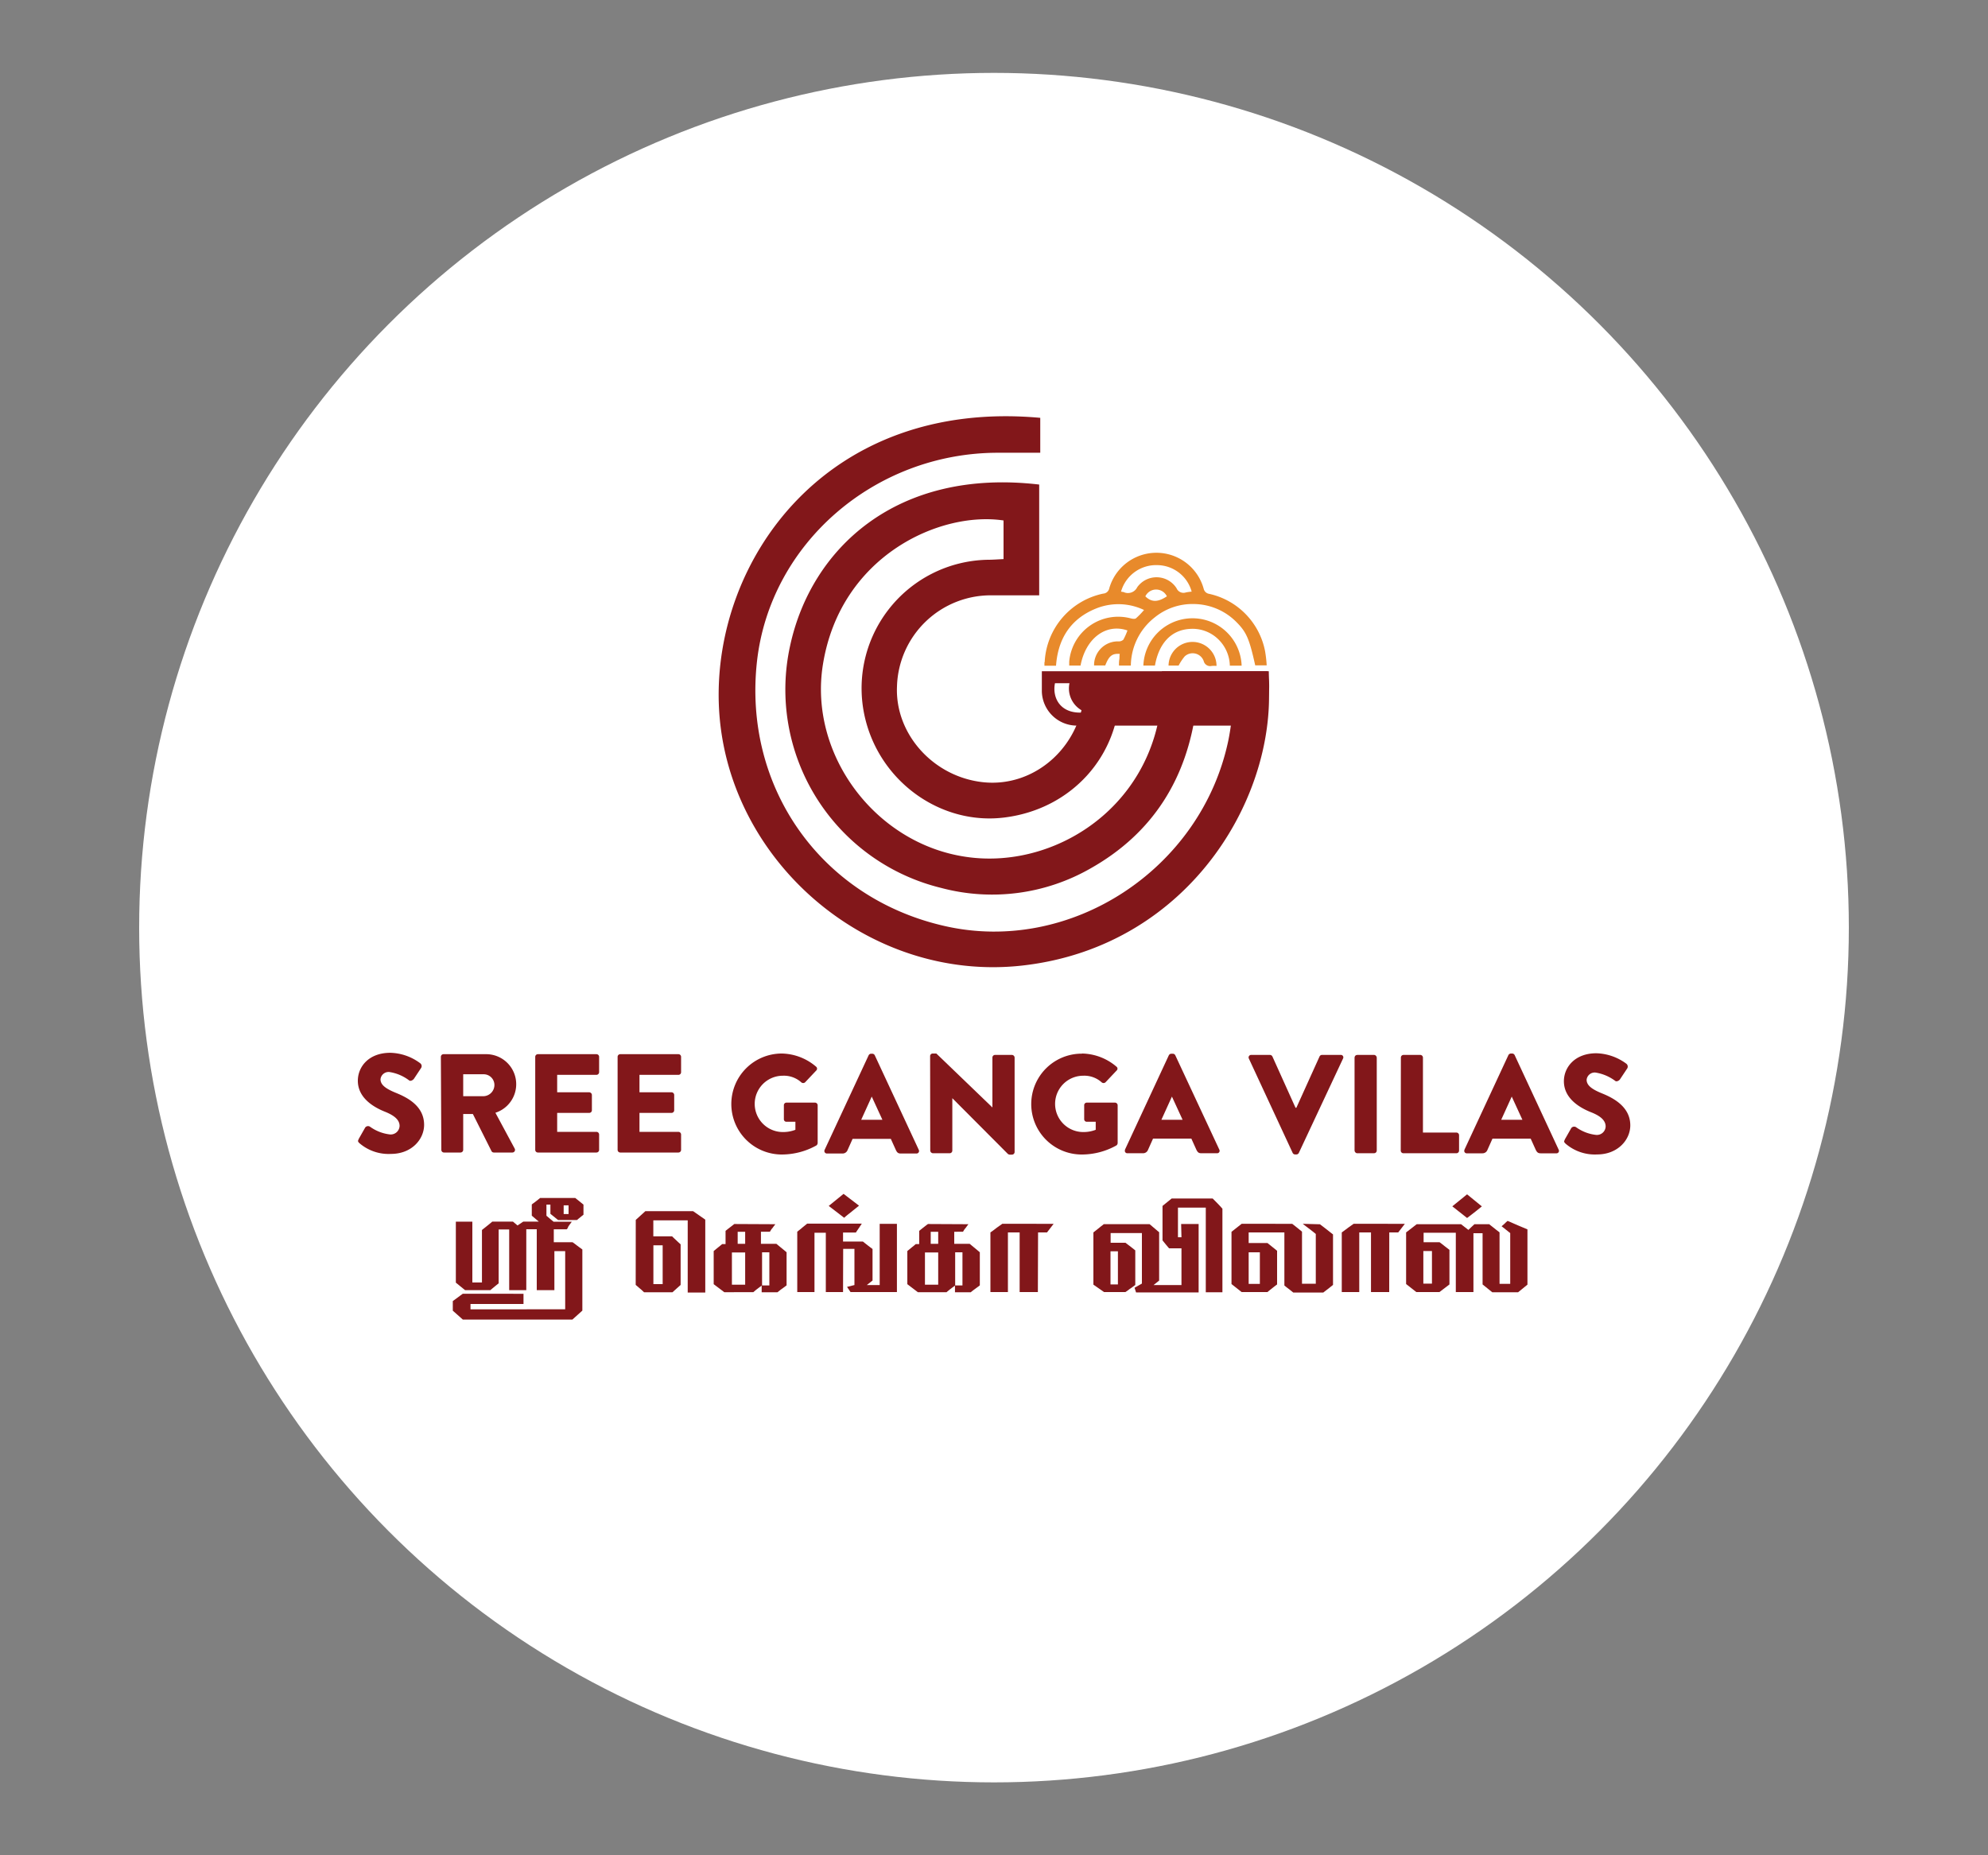 <?xml version="1.0" encoding="UTF-8"?> <svg xmlns="http://www.w3.org/2000/svg" id="Layer_1" data-name="Layer 1" viewBox="0 0 300 280"><rect x="0" y="0" width="300" height="280" fill="#808080" stroke="none"/><defs><style>.cls-1{fill:#fff;}.cls-2{fill:#82171a;}.cls-3{fill:#e88a2b;}</style></defs><circle class="cls-1" cx="150" cy="140" r="129"></circle><path class="cls-2" d="M169,104.09c-.06,10-7.3,18-17.36,19.28-9.43,1.22-18.55-5.12-21-14.62A19.4,19.4,0,0,1,149.1,84.48c.73,0,1.46-.06,2.34-.1V78.55c-9.59-1.44-24.63,5.33-27.26,21.76-2.17,13.57,7.91,27,21.55,29,14.36,2.16,30.62-9,29.61-28h15.95c2.12,17.86-11.28,41.51-37,44.41-23.48,2.65-44.91-16.12-45.81-39.31-.85-21.9,16.24-46.28,48.5-43.35v5.27h-6.43C132,68.36,116.26,82,114.24,99.76c-2.15,19.07,9.67,35.78,28.33,40,19,4.33,38.71-8.57,42.79-28,.33-1.59.5-3.21.78-5h-5.62c-1.35,10.67-6.51,19-16,24.33A29.88,29.88,0,0,1,142,134a30.81,30.81,0,0,1-22.77-36.53c3.15-14.6,16-26.87,37.59-24.34V89.85h-7a14.16,14.16,0,0,0-14.46,13.75c-.31,7.15,5.44,13.59,12.89,14.44,8.09.93,15.34-5.75,15.38-14.35"></path><path class="cls-2" d="M163.86,107.49a3.8,3.8,0,0,1-2.47-4.38H159.2c-.46,2.32.93,4.86,4.66,4.38m-6.64-6.19h34.25c0,1.77.31,3.55-.53,5.21a5,5,0,0,1-4.68,3c-7.94,0-15.88,0-23.82,0a5.29,5.29,0,0,1-5.22-5.16c0-1,0-2,0-3.09"></path><path class="cls-3" d="M172.84,90c1.08,1.08,2.15.72,3.25,0a1.8,1.8,0,0,0-3.25,0m-3.23-.62a1.55,1.55,0,0,0,2-.75,3.58,3.58,0,0,1,5.94.15,1.13,1.13,0,0,0,1.41.63,8.28,8.28,0,0,1,.87-.12,5.44,5.44,0,0,0-5.15-4,5.5,5.5,0,0,0-5.51,4l.48.08m-12,10.54a11.11,11.11,0,0,1,8.82-10.32,1,1,0,0,0,.93-.82,7.4,7.4,0,0,1,14.24.08,1,1,0,0,0,.81.77,11,11,0,0,1,8.45,8.62,18.6,18.6,0,0,1,.25,2.18h-1.73c-.89-4-1.31-5-2.82-6.52a9.16,9.16,0,0,0-6.49-2.74,9,9,0,0,0-5.83,2,9.36,9.36,0,0,0-3.63,7.29h-1.79c0-.33,0-.62.05-.91s0-.57.07-.85c-1.15-.09-1.63.3-2.19,1.74H165.1a3.59,3.59,0,0,1,3.71-3.63,1,1,0,0,0,.71-.26,9.64,9.64,0,0,0,.62-1.39c-3.24-1.12-6.31,1.19-7.08,5.3h-1.71c0-.22,0-.4,0-.59a7.42,7.42,0,0,1,9.27-6.54c.26.07.63.13.8,0a11.34,11.34,0,0,0,1.22-1.26,9,9,0,0,0-7.22-.23c-3.85,1.55-5.76,4.55-6.06,8.64h-1.75c0-.22,0-.37,0-.51"></path><path class="cls-3" d="M172.54,100.45h1.75c.59-3.38,2.46-5.35,5.21-5.53a5.56,5.56,0,0,1,4.26,1.48,5.74,5.74,0,0,1,1.83,4.06h1.78a7.42,7.42,0,0,0-14.83,0"></path><path class="cls-3" d="M176.34,100.45h1.52a7.79,7.79,0,0,1,.92-1.39,1.77,1.77,0,0,1,2.86.69,1,1,0,0,0,1.22.75,5.77,5.77,0,0,1,.72,0,3.62,3.62,0,1,0-7.24,0"></path><path class="cls-2" d="M118,159a8.18,8.18,0,0,1,5.17,2,.38.38,0,0,1,0,.57l-1.68,1.78a.44.44,0,0,1-.57,0,3.91,3.91,0,0,0-2.78-1,4.25,4.25,0,0,0,0,8.5,5.11,5.11,0,0,0,1.89-.34V169.3h-1.34a.38.38,0,0,1-.4-.38v-2.1a.39.39,0,0,1,.4-.41H123a.41.41,0,0,1,.39.41l0,5.7a.53.53,0,0,1-.17.34,10.73,10.73,0,0,1-5.26,1.38A7.61,7.61,0,1,1,118,159"></path><path class="cls-2" d="M133.16,169l-1.61-3.5h0l-1.59,3.5Zm-8.72,4.54,6.64-14.27a.42.42,0,0,1,.36-.24h.21a.42.42,0,0,1,.36.24l6.64,14.27a.38.38,0,0,1-.36.55h-2.36c-.38,0-.55-.13-.74-.53l-.76-1.68h-5.77l-.76,1.7a.8.8,0,0,1-.76.51H124.8a.38.38,0,0,1-.36-.55"></path><path class="cls-2" d="M140.36,159.38a.39.39,0,0,1,.41-.38h.53l8.46,8.14h0v-7.53a.4.4,0,0,1,.4-.4h2.54a.42.42,0,0,1,.41.4v14.27a.4.4,0,0,1-.41.38h-.34a.54.54,0,0,1-.27-.11l-8.38-8.41h0v7.9a.4.4,0,0,1-.4.41h-2.52a.43.43,0,0,1-.41-.41Z"></path><path class="cls-2" d="M163.32,159a8.22,8.22,0,0,1,5.18,2,.37.37,0,0,1,0,.57l-1.68,1.78a.44.44,0,0,1-.57,0,3.9,3.9,0,0,0-2.78-1,4.25,4.25,0,0,0,0,8.5,5.06,5.06,0,0,0,1.88-.34V169.3h-1.33a.39.39,0,0,1-.41-.38v-2.1a.39.39,0,0,1,.41-.41h4.26a.41.41,0,0,1,.38.41l0,5.7a.49.49,0,0,1-.17.34,10.69,10.69,0,0,1-5.26,1.38,7.61,7.61,0,1,1,0-15.22"></path><path class="cls-2" d="M178.46,169l-1.61-3.5h0l-1.59,3.5Zm-8.71,4.54,6.63-14.27a.44.44,0,0,1,.36-.24H177a.42.42,0,0,1,.36.24L184,173.5a.37.37,0,0,1-.36.55h-2.35c-.39,0-.55-.13-.75-.53l-.76-1.68H174l-.76,1.7a.79.79,0,0,1-.76.51h-2.33a.37.37,0,0,1-.36-.55"></path><path class="cls-2" d="M188.46,159.76a.38.38,0,0,1,.36-.55h2.82a.43.43,0,0,1,.37.23l3.49,7.74h.13l3.5-7.74a.4.4,0,0,1,.36-.23h2.82a.37.37,0,0,1,.36.55L196,174a.41.41,0,0,1-.36.23h-.21a.41.41,0,0,1-.36-.23Z"></path><rect class="cls-2" x="204.41" y="159.21" width="3.35" height="14.84" rx="0.4"></rect><path class="cls-2" d="M211.4,159.61a.4.4,0,0,1,.4-.4h2.53a.41.41,0,0,1,.4.4v11.32h5.05a.4.4,0,0,1,.4.4v2.31a.4.4,0,0,1-.4.41h-8a.4.4,0,0,1-.4-.41Z"></path><path class="cls-2" d="M229.74,169l-1.61-3.5h0l-1.59,3.5ZM221,173.5l6.63-14.27A.44.44,0,0,1,228,159h.21a.42.42,0,0,1,.36.24l6.64,14.27a.37.37,0,0,1-.36.55h-2.35c-.38,0-.55-.13-.75-.53l-.76-1.68h-5.77l-.76,1.7a.79.79,0,0,1-.76.51h-2.33a.37.37,0,0,1-.36-.55"></path><path class="cls-2" d="M236.12,172l1-1.76a.55.55,0,0,1,.72-.12,6.34,6.34,0,0,0,3,1.16,1.32,1.32,0,0,0,1.46-1.27c0-.89-.74-1.57-2.18-2.14-1.83-.72-4.12-2.14-4.12-4.69,0-2.09,1.64-4.22,4.9-4.22a7.94,7.94,0,0,1,4.54,1.59.55.55,0,0,1,.13.68l-1.09,1.64c-.14.23-.53.42-.72.27a6.72,6.72,0,0,0-3-1.27,1.23,1.23,0,0,0-1.33,1.08c0,.78.63,1.38,2.31,2.06s4.28,2,4.28,4.83c0,2.18-1.89,4.39-5,4.39a6.74,6.74,0,0,1-4.77-1.63c-.22-.22-.28-.3-.11-.6"></path><path class="cls-2" d="M54.11,171.93l1-1.76a.54.54,0,0,1,.72-.13,6.37,6.37,0,0,0,3,1.17,1.34,1.34,0,0,0,1.47-1.28c0-.89-.75-1.56-2.19-2.14-1.82-.72-4.11-2.14-4.11-4.68,0-2.1,1.63-4.22,4.9-4.22a7.83,7.83,0,0,1,4.53,1.59.53.53,0,0,1,.13.68l-1.08,1.63c-.15.23-.53.42-.72.28a6.59,6.59,0,0,0-3-1.28,1.23,1.23,0,0,0-1.34,1.09c0,.78.64,1.37,2.31,2.05S64,166.88,64,169.76c0,2.19-1.88,4.39-5,4.39a6.74,6.74,0,0,1-4.77-1.63c-.21-.21-.27-.3-.1-.59"></path><path class="cls-2" d="M73,165.44a1.7,1.7,0,0,0,1.61-1.7A1.62,1.62,0,0,0,73,162.13H69.9v3.31Zm-6.47-5.94a.4.4,0,0,1,.4-.4h6.34a4.53,4.53,0,0,1,1.49,8.84l2.9,5.39a.4.4,0,0,1-.36.61H74.52a.4.4,0,0,1-.34-.19l-2.82-5.62H69.9v5.41a.41.41,0,0,1-.4.4H67a.4.4,0,0,1-.4-.4Z"></path><path class="cls-2" d="M80.77,159.5a.4.4,0,0,1,.41-.4H90a.4.4,0,0,1,.41.4v2.31a.41.41,0,0,1-.41.41H84.08v2.63h4.83a.42.42,0,0,1,.41.4v2.31a.4.4,0,0,1-.41.4H84.08v2.86H90a.41.41,0,0,1,.41.41v2.31a.4.4,0,0,1-.41.4H81.18a.4.4,0,0,1-.41-.4Z"></path><path class="cls-2" d="M93.2,159.5a.4.4,0,0,1,.4-.4h8.78a.4.4,0,0,1,.4.4v2.31a.4.4,0,0,1-.4.41H96.5v2.63h4.84a.41.41,0,0,1,.4.4v2.31a.4.4,0,0,1-.4.4H96.5v2.86h5.88a.41.41,0,0,1,.4.41v2.31a.4.4,0,0,1-.4.4H93.6a.4.4,0,0,1-.4-.4Z"></path><path class="cls-2" d="M85.8,181.91h-.74v1.31h.74ZM79.47,197.6h5.82v-8.78H83.66v5.89H81v-9.19H79.42v9.19H76.84v-9.16H75.25v8.13l-.31.25-.29.24-.32.26-.33.28H70.18l-.7-.57-.69-.56,0-9.2h2.49v9.17h1.45v-7.92l.58-.46.56-.45h0a2.18,2.18,0,0,1,.21-.17l.2-.18h3.13l.69.58.43-.29.43-.29h2.35l-1.06-.9v-1.69c.1-.08.2-.16.32-.24l.31-.24.31-.24.32-.26h5.3l1.24,1v1.53l-.32.25-.3.25h0l-.19.15a.77.77,0,0,1-.19.15H84.22l-1.16-.94V181.8h-.6v1.68l.53.45.54.45h2.76l-.09.11c0,.06-.09.12-.13.19l-.13.17-.07.1h0a.75.75,0,0,1-.07.12l-.08.09a.35.35,0,0,0,0,.08.52.52,0,0,1-.07.12c0,.05-.08.1-.13.17H83.57v1.95H86.4l.31.22.3.23.44.33.43.31v9.23l-1.5,1.35H69.84l-1.51-1.34v-1.45l.44-.32.43-.32.31-.23.32-.23H79v1.54H71v.81h8.52Z"></path><path class="cls-2" d="M100,187.94h-1.4v5.86H100Zm-4.06-3.83,1.45-1.32h7.2l1.84,1.28v11h-2.65V184.18H98.59v2.41h2.83l.32.31.32.3.32.3.33.3v6.13l-.62.55-.61.55H97.19l-.38-.36-.39-.33-.24-.21-.25-.21Z"></path><path class="cls-2" d="M115,194h1.1v-5H115Zm-2.55-8.1h-1.13v1.82h1.13Zm0,3.12h-2v4.87h2Zm4.55-4.26-.1.14-.16.2a1.91,1.91,0,0,1-.15.21.65.65,0,0,1-.09.11,1.09,1.09,0,0,0-.13.17l-.19.31h-1.35v1.82h2.33l1.54,1.27v5l-.17.13-.16.12-.54.39-.51.4h-2.38v-1l-.22.16-.19.14-.43.33-.43.36H109.3l-1.6-1.21v-5l.35-.29.34-.28c.09-.06.18-.14.29-.23l.3-.25h.51v-2l.39-.31.39-.3.27-.21.27-.21Z"></path><path class="cls-2" d="M127.3,180.18l2.33,1.78-.27.22-.3.24-.3.24-.24.2-.57.45c-.21.17-.4.33-.56.48L125.06,182ZM127.22,195h-2.6v-8.95h-1.71V195h-2.6v-9.11l.39-.31a4.3,4.3,0,0,0,.37-.31l.36-.29.38-.31h8.25a1.46,1.46,0,0,0-.13.19l-.17.25a2.5,2.5,0,0,1-.16.24l-.1.15-.17.25-.18.27h-1.93v1.36h3l.39.31.37.29.34.26.35.26v4.76l-.86.68h1.94V184.7h2.6V195h-7l-.53-.78,1.12-.28v-5.46h-1.7Z"></path><path class="cls-2" d="M144.14,194h1.1v-5h-1.1Zm-2.56-8.1h-1.13v1.82h1.13Zm0,3.12h-2v4.87h2Zm4.56-4.26-.11.14-.15.2a1.91,1.91,0,0,1-.15.21l-.09.11a1.09,1.09,0,0,0-.13.17l-.19.31H144v1.82h2.33l1.53,1.27v5l-.16.13-.17.12-.53.39c-.18.13-.35.27-.51.4h-2.38v-1l-.22.16-.19.14-.43.33c-.15.13-.3.24-.43.36h-4.33l-1.59-1.21v-5l.35-.29.34-.28.29-.23.29-.25h.52v-2l.39-.31.38-.3.27-.21.28-.21Z"></path><path class="cls-2" d="M156.62,195h-2.75v-9H152.1v9h-2.64v-9l.11-.08.11-.07.78-.59.79-.56H159L158,186h-1.35Z"></path><path class="cls-2" d="M168.7,188.85h-1.12v5h1.12Zm7.73-.45c-.09-.08-.42-.48-1-1.2V182l1.38-1.12H183l.75.76.37.39.35.39v12.61h-2.51V182.26h-4.2v4.47h.53l-.05-2h2.64v10.33h-9.44l-.23-.71,1.11-.63v-7.62h-4.72v1.46h2.24l.34.26.59.45.55.44v5.22l-.4.3c-.14.1-.27.2-.39.27s-.21.17-.33.25-.25.18-.37.25a.05.05,0,0,1,0,0s0,0,0,0h-3.22L165,193.88V186l.57-.45.54-.44.23-.17.23-.19h6.9c.14.11.28.22.42.35l.39.33.32.27a3.33,3.33,0,0,0,.32.26v7.31l-.84.67h4.21V188.4Z"></path><path class="cls-2" d="M190.12,189h-1.69v4.77h1.69Zm9.07-4.23.55.42.53.41.44.35.45.35v7.62l-.22.18-.22.17c-.15.13-.32.26-.51.4l-.52.4h-4.53l-.31-.25-.29-.23-.38-.29-.36-.29V186h-5.39v1.6h2.84l1.45,1.17v5.08l-.28.21-.27.21-.45.36c-.16.12-.31.25-.45.37h-3.9l-1.53-1.21v-7.88l1.53-1.21H195l.46.36.44.35.28.23a2.82,2.82,0,0,1,.3.25v7.85h2.08v-7.51l-.47-.38-.5-.39-.22-.16c-.09-.08-.2-.15-.3-.23l-.3-.23-.18-.14Z"></path><path class="cls-2" d="M209.64,195h-2.75v-9h-1.77v9h-2.64v-9l.11-.08.1-.07.79-.59.79-.56H212L211,186h-1.35Z"></path><path class="cls-2" d="M221.39,180.25l2.23,1.82-.94.76-.93.72-.18.14-.18.13-2.23-1.76Zm-5.3,8.56h-1.3v4.92h1.3Zm13,6.22h-3.9l-1.46-1.18v-7.73h-1.38V195h-2.66v-8.95h-4.86v1.43h2.41l.36.27.39.31.39.3.35.27v5.22L217.22,195h-3.49l-1.54-1.21V186l.8-.62.8-.62h6.69l1.11.86.46-.44.45-.42h2.23l.22.18.23.18.55.44.56.43v7.77h1.61v-7.66l-.08-.06a.34.34,0,0,0-.06-.06,2,2,0,0,1-.27-.21l-.32-.25-.31-.25-.26-.2.38-.33.17-.16a1.56,1.56,0,0,1,.18-.17l.17-.15c.26.1.53.22.82.35l.78.34.69.29.71.3v8.34Z"></path></svg> 